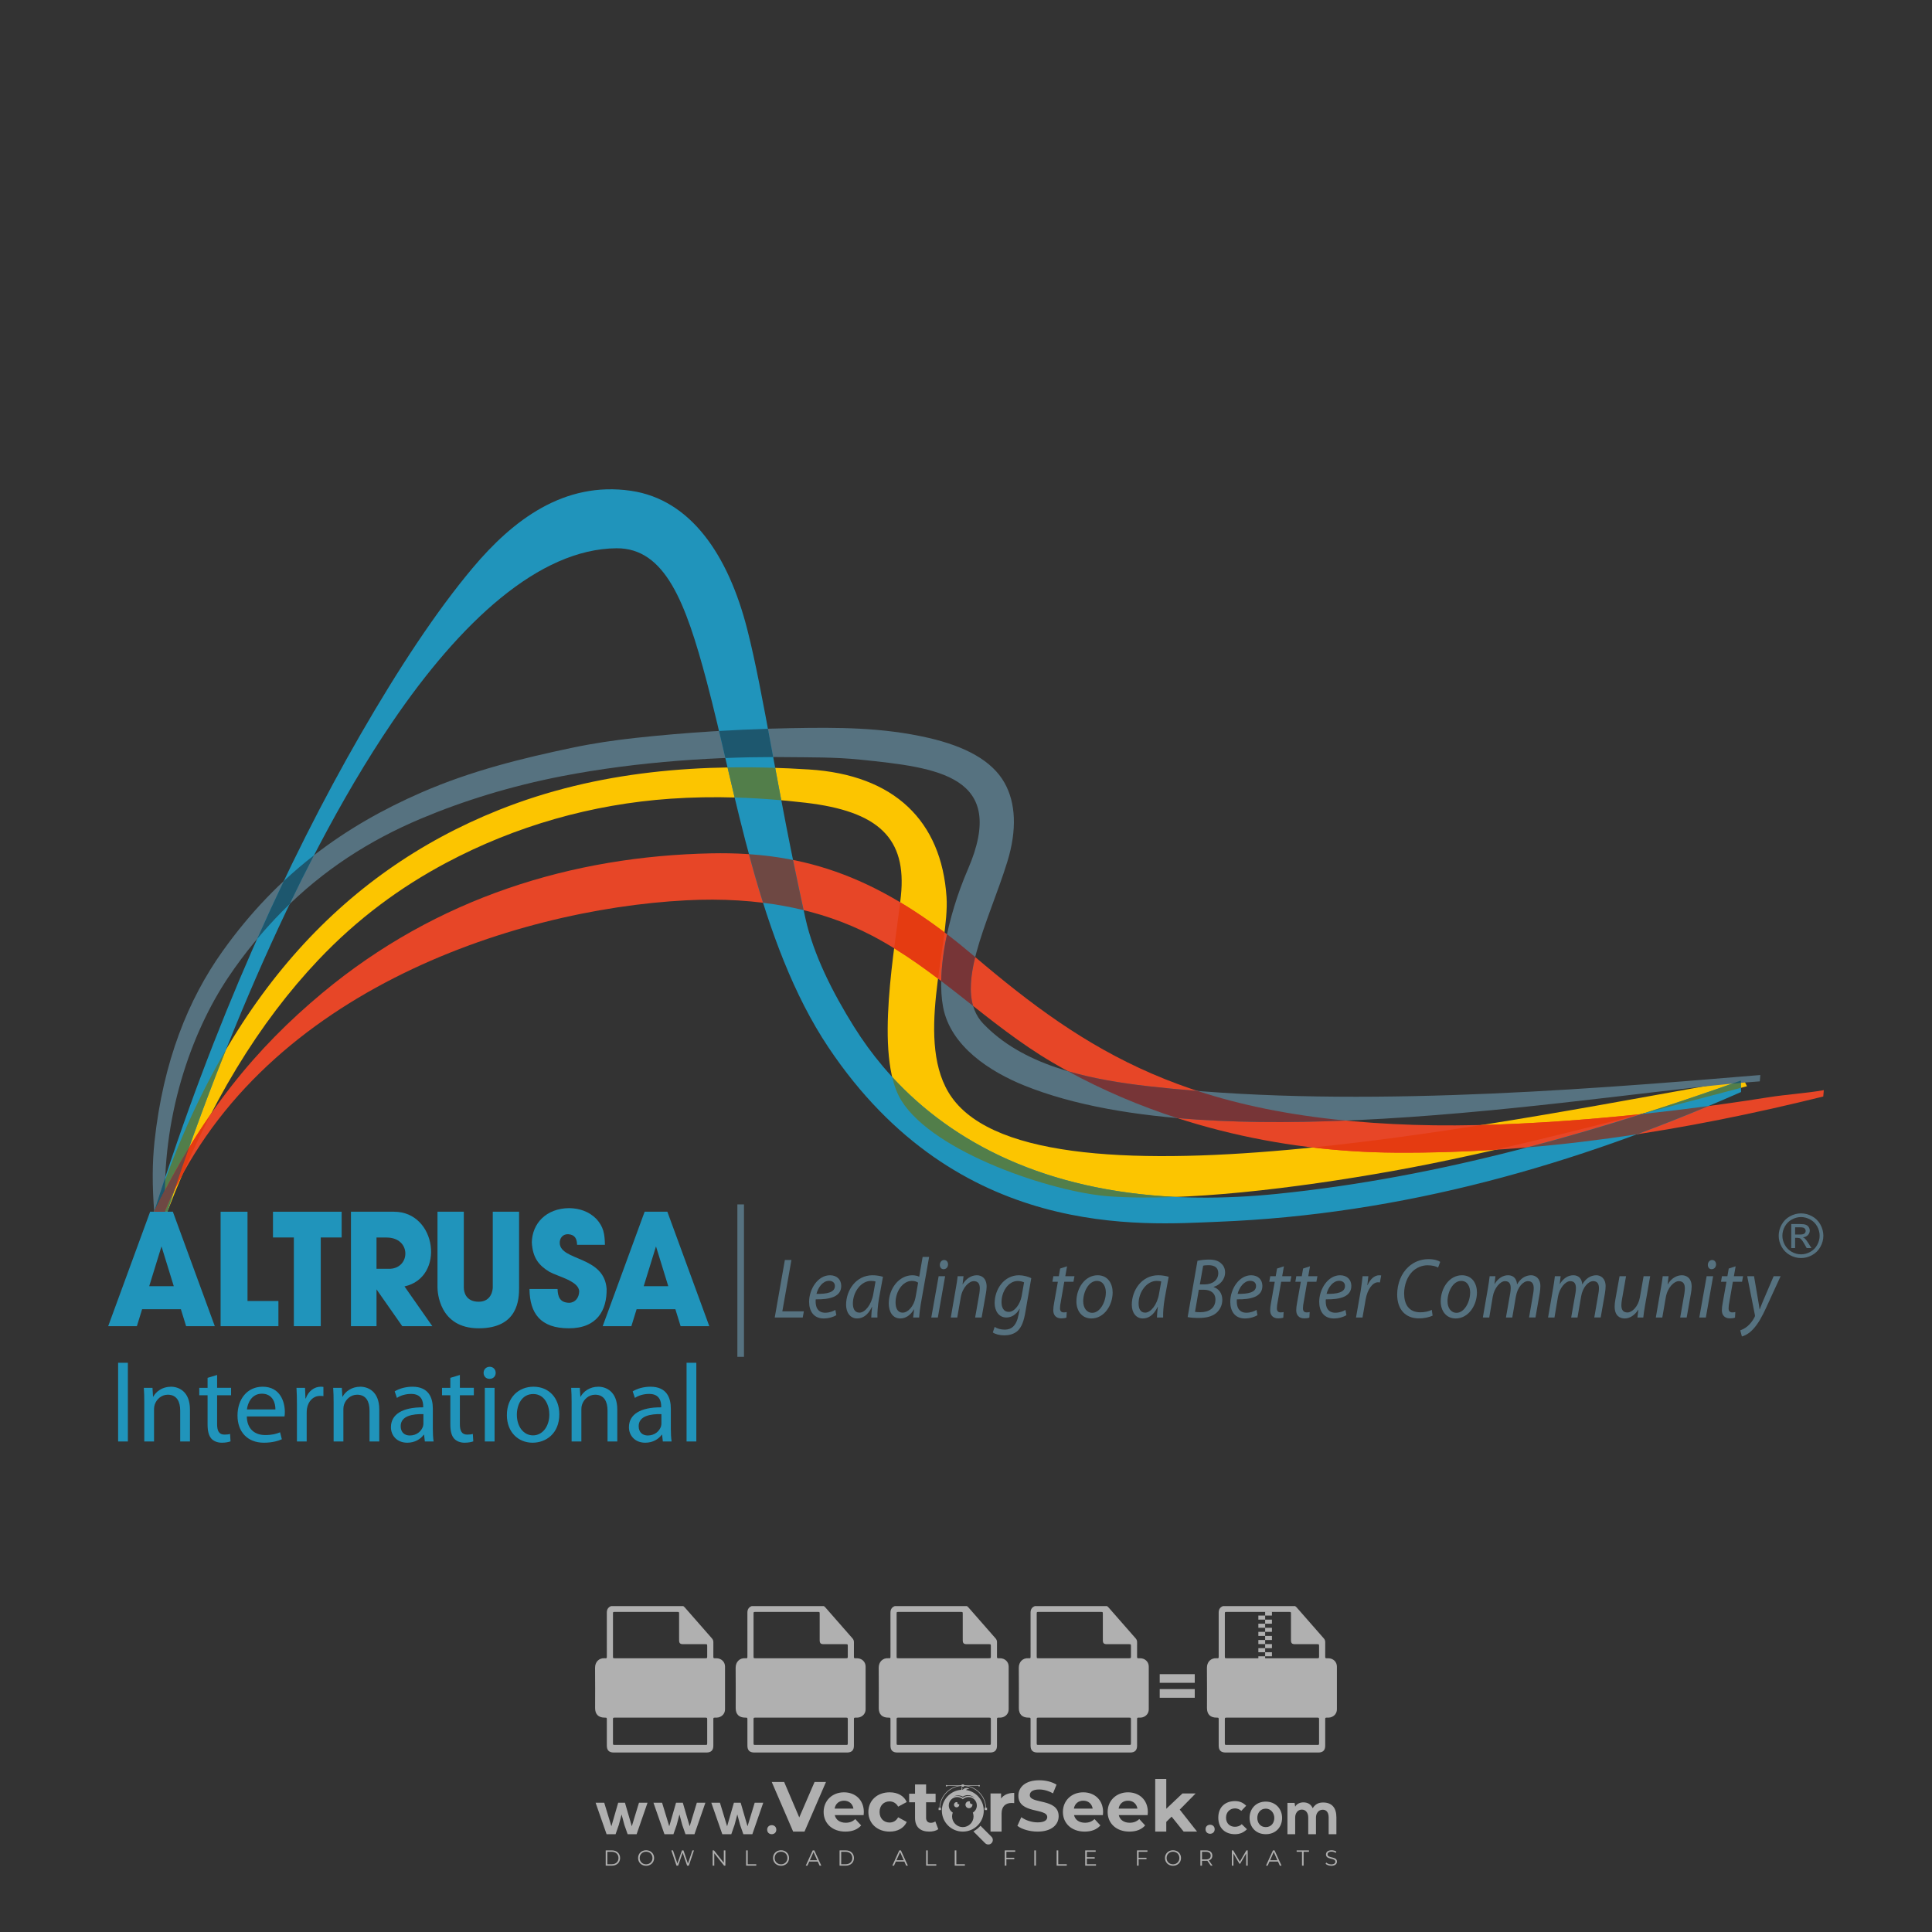 <?xml version="1.0" encoding="iso-8859-1"?>
<!-- Generator: Adobe Illustrator 27.0.0, SVG Export Plug-In . SVG Version: 6.00 Build 0)  -->
<svg version="1.1" id="Layer_1" xmlns="http://www.w3.org/2000/svg" xmlns:xlink="http://www.w3.org/1999/xlink" x="0px" y="0px"
	 viewBox="0 0 500 500" style="enable-background:new 0 0 500 500;" xml:space="preserve">
<rect x="0" y="0" width="500" height="500" fill="#333333" stroke="none"/>
<g id="watermark_1_">
	<g>
		<g id="watermark" style="opacity:0.61;">
			<g>
				<g>
					<g>
						<g>
							<polygon style="fill:#FFFFFF;" points="213.765,461.172 208.204,474.017 205.268,474.017 199.726,461.172 202.938,461.172 
								206.846,470.347 210.81,461.172 							"/>
						</g>
						<g>
							<path style="fill:#FFFFFF;" d="M223.507,469.741h-7.469c0.275,1.23,1.321,1.982,2.826,1.982c1.046,0,1.798-0.312,2.477-0.954
								l1.523,1.651c-0.917,1.046-2.294,1.597-4.074,1.597c-3.413,0-5.634-2.147-5.634-5.083c0-2.954,2.257-5.083,5.267-5.083
								c2.899,0,5.138,1.945,5.138,5.12C223.562,469.191,223.526,469.503,223.507,469.741 M216.002,468.071h4.863
								c-0.202-1.248-1.138-2.055-2.422-2.055C217.139,466.016,216.204,466.805,216.002,468.071"/>
						</g>
						<g>
							<path style="fill:#FFFFFF;" d="M224.735,468.934c0-2.973,2.294-5.083,5.505-5.083c2.074,0,3.707,0.899,4.423,2.514
								l-2.22,1.193c-0.532-0.936-1.321-1.358-2.221-1.358c-1.45,0-2.587,1.009-2.587,2.734c0,1.725,1.138,2.734,2.587,2.734
								c0.899,0,1.688-0.404,2.221-1.358l2.22,1.211c-0.716,1.578-2.349,2.495-4.423,2.495
								C227.029,474.017,224.735,471.907,224.735,468.934"/>
						</g>
						<g>
							<path style="fill:#FFFFFF;" d="M242.828,473.393c-0.587,0.422-1.45,0.624-2.331,0.624c-2.33,0-3.688-1.193-3.688-3.542
								v-4.055h-1.523v-2.202h1.523v-2.404h2.863v2.404h2.459v2.202h-2.459v4.019c0,0.844,0.458,1.303,1.229,1.303
								c0.422,0,0.844-0.128,1.156-0.367L242.828,473.393z"/>
						</g>
					</g>
					<g>
						<path style="fill:#FFFFFF;" d="M262.474,463.997v2.643c-0.238-0.018-0.422-0.037-0.642-0.037
							c-1.578,0-2.624,0.862-2.624,2.753v4.661h-2.863v-9.873h2.734v1.303C259.776,464.493,260.951,463.997,262.474,463.997"/>
					</g>
					<g>
						<path style="fill:#FFFFFF;" d="M263.299,472.53l1.009-2.239c1.083,0.789,2.697,1.339,4.239,1.339
							c1.762,0,2.477-0.587,2.477-1.376c0-2.404-7.469-0.752-7.469-5.524c0-2.184,1.762-4,5.413-4c1.615,0,3.267,0.385,4.459,1.138
							l-0.918,2.257c-1.193-0.679-2.422-1.009-3.56-1.009c-1.761,0-2.44,0.66-2.44,1.468c0,2.367,7.468,0.734,7.468,5.45
							c0,2.147-1.78,3.982-5.45,3.982C266.492,474.017,264.437,473.411,263.299,472.53"/>
					</g>
					<g>
						<path style="fill:#FFFFFF;" d="M285.428,469.741h-7.469c0.275,1.23,1.321,1.982,2.826,1.982c1.046,0,1.798-0.312,2.477-0.954
							l1.523,1.651c-0.918,1.046-2.294,1.597-4.074,1.597c-3.413,0-5.634-2.147-5.634-5.083c0-2.954,2.257-5.083,5.267-5.083
							c2.9,0,5.138,1.945,5.138,5.12C285.484,469.191,285.447,469.503,285.428,469.741 M277.923,468.071h4.863
							c-0.202-1.248-1.138-2.055-2.422-2.055C279.061,466.016,278.125,466.805,277.923,468.071"/>
					</g>
					<g>
						<path style="fill:#FFFFFF;" d="M297.007,469.741h-7.469c0.275,1.23,1.321,1.982,2.826,1.982c1.046,0,1.798-0.312,2.477-0.954
							l1.523,1.651c-0.918,1.046-2.294,1.597-4.074,1.597c-3.413,0-5.634-2.147-5.634-5.083c0-2.954,2.257-5.083,5.267-5.083
							c2.899,0,5.138,1.945,5.138,5.12C297.062,469.191,297.025,469.503,297.007,469.741 M289.501,468.071h4.863
							c-0.202-1.248-1.138-2.055-2.422-2.055C290.639,466.016,289.703,466.805,289.501,468.071"/>
					</g>
					<g>
						<polygon style="fill:#FFFFFF;" points="303.208,470.145 301.831,471.503 301.831,474.017 298.969,474.017 298.969,460.401 
							301.831,460.401 301.831,468.108 306.016,464.144 309.429,464.144 305.318,468.328 309.796,474.017 306.327,474.017 						"/>
					</g>
					<g>
						<path style="fill:#FFFFFF;" d="M256.601,475.359L256.601,475.359l-2.86-2.86c-0.435,0.508-0.953,0.943-1.534,1.284
							c-0.092,0.069-0.186,0.136-0.283,0.199l3.027,3.027c0.456,0.456,1.195,0.456,1.65,0
							C257.057,476.554,257.057,475.815,256.601,475.359"/>
					</g>
					<g>
						<path style="fill:#FFFFFF;" d="M249.984,463.244c0.221-0.173,0.495-0.281,0.797-0.281c0.042,0,0.083,0.002,0.124,0.006
							c-0.214-0.156-0.478-0.249-0.764-0.249c-0.395,0-0.744,0.18-0.981,0.458c-0.051,0-0.1,0.006-0.151,0.008
							c0.039-0.077,0.064-0.162,0.064-0.255c0-0.234-0.143-0.434-0.346-0.519c0.087,0.126,0.138,0.279,0.138,0.445
							c0,0.122-0.031,0.237-0.081,0.341c-2.811,0.201-5.03,2.539-5.03,5.4c0,2.993,2.426,5.42,5.42,5.42
							c2.993,0,5.42-2.426,5.42-5.42C254.595,465.879,252.593,463.635,249.984,463.244 M247.983,464.656
							c0.435,0,0.844,0.112,1.199,0.309c0.374-0.245,0.82-0.387,1.299-0.387c0.711,0,1.348,0.312,1.784,0.806
							c-0.435-0.379-1.004-0.61-1.627-0.61c-0.449,0-0.87,0.12-1.234,0.329c-0.079,0.046-0.156,0.096-0.229,0.15
							c-0.065-0.048-0.133-0.093-0.204-0.134c-0.369-0.219-0.8-0.344-1.26-0.344c-0.3,0-0.588,0.054-0.854,0.152
							C247.196,464.754,247.578,464.656,247.983,464.656 M251.772,469.098c0.115,0.305,0.181,0.634,0.181,0.979
							c0,1.534-1.244,2.777-2.778,2.777c-1.534,0-2.777-1.243-2.777-2.777c0-0.345,0.066-0.674,0.181-0.979
							c-0.62-0.382-1.035-1.064-1.035-1.846c0-1.197,0.971-2.168,2.168-2.168c0.565,0,1.078,0.218,1.463,0.572
							c0.386-0.354,0.899-0.572,1.464-0.572c1.197,0,2.168,0.971,2.168,2.168C252.807,468.034,252.392,468.716,251.772,469.098"/>
					</g>
					<g>
						<path style="fill:#FFFFFF;" d="M251.666,467.061c0,0.497-0.404,0.901-0.901,0.901c-0.497,0-0.901-0.404-0.901-0.901
							s0.404-0.901,0.901-0.901c0.101,0,0.197,0.017,0.287,0.047c-0.03,0.062-0.045,0.132-0.045,0.204
							c0,0.273,0.221,0.494,0.494,0.494c0.05,0,0.099-0.008,0.146-0.022C251.66,466.941,251.666,467,251.666,467.061"/>
					</g>
					<g>
						<path style="fill:#FFFFFF;" d="M248.255,467.061c0,0.376-0.305,0.681-0.681,0.681c-0.376,0-0.681-0.305-0.681-0.681
							s0.305-0.681,0.681-0.681c0.076,0,0.149,0.013,0.217,0.035c-0.023,0.047-0.034,0.1-0.034,0.155
							c0,0.206,0.167,0.374,0.374,0.374c0.038,0,0.075-0.006,0.11-0.017C248.25,466.97,248.255,467.015,248.255,467.061"/>
					</g>
					<g>
						<g>
							<g>
								<rect x="242.908" y="467.83" style="fill:#FFFFFF;" width="0.616" height="0.616"/>
							</g>
							<g>
								<rect x="254.827" y="467.83" style="fill:#FFFFFF;" width="0.616" height="0.616"/>
							</g>
							<g>
								<path style="fill:#FFFFFF;" d="M255.205,468.082h-0.14c0-3.248-2.642-5.89-5.89-5.89c-3.248,0-5.89,2.642-5.89,5.89h-0.14
									c0-1.611,0.627-3.125,1.766-4.264c1.139-1.139,2.653-1.766,4.264-1.766c1.611,0,3.125,0.627,4.264,1.766
									C254.578,464.957,255.205,466.471,255.205,468.082"/>
							</g>
						</g>
						<g>
							<rect x="248.868" y="461.814" style="fill:#FFFFFF;" width="0.616" height="0.616"/>
						</g>
						<g>
							<rect x="244.95" y="462.052" style="fill:#FFFFFF;" width="8.45" height="0.14"/>
						</g>
						<g>
							<path style="fill:#FFFFFF;" d="M245.174,462.15c0,0.108-0.088,0.196-0.196,0.196c-0.108,0-0.196-0.088-0.196-0.196
								c0-0.108,0.088-0.196,0.196-0.196C245.086,461.954,245.174,462.042,245.174,462.15"/>
						</g>
						<g>
							<path style="fill:#FFFFFF;" d="M253.596,462.15c0,0.108-0.088,0.196-0.196,0.196c-0.108,0-0.196-0.088-0.196-0.196
								c0-0.108,0.088-0.196,0.196-0.196C253.509,461.954,253.596,462.042,253.596,462.15"/>
						</g>
					</g>
				</g>
				<g>
					<path style="fill:#FFFFFF;" d="M314.356,473.409c0,1.559-2.364,1.559-2.364,0C311.993,471.851,314.356,471.851,314.356,473.409
						z"/>
				</g>
				<g>
					<g>
						<g>
							<path style="fill:#FFFFFF;" d="M161.739,466.549l1.772,6.088l1.855-6.088h2.215l-2.823,8.14h-2.33l-0.837-2.396l-0.722-2.708
								l-0.722,2.708l-0.837,2.396h-2.33l-2.839-8.14h2.231l1.855,6.088l1.756-6.088H161.739z"/>
						</g>
						<g>
							<path style="fill:#FFFFFF;" d="M176.713,466.549l1.772,6.088l1.855-6.088h2.215l-2.823,8.14h-2.33l-0.837-2.396l-0.722-2.708
								l-0.722,2.708l-0.837,2.396h-2.33l-2.839-8.14h2.231l1.855,6.088l1.756-6.088H176.713z"/>
						</g>
						<g>
							<path style="fill:#FFFFFF;" d="M191.687,466.549l1.772,6.088l1.855-6.088h2.215l-2.823,8.14h-2.33l-0.837-2.396l-0.722-2.708
								l-0.722,2.708l-0.837,2.396h-2.33l-2.839-8.14h2.231l1.855,6.088l1.756-6.088H191.687z"/>
						</g>
					</g>
					<g>
						<path style="fill:#FFFFFF;" d="M200.908,473.52c0,1.559-2.364,1.559-2.364,0C198.545,471.962,200.908,471.962,200.908,473.52z
							"/>
					</g>
					<g>
						<path style="fill:#FFFFFF;" d="M322.71,473.409c-0.935,0.919-1.919,1.28-3.117,1.28c-2.346,0-4.3-1.411-4.3-4.282
							s1.953-4.284,4.3-4.284c1.149,0,2.035,0.329,2.921,1.199l-1.264,1.329c-0.476-0.428-1.066-0.64-1.623-0.64
							c-1.346,0-2.33,0.985-2.33,2.396c0,1.542,1.05,2.362,2.297,2.362c0.64,0,1.28-0.18,1.772-0.672L322.71,473.409z"/>
					</g>
					<g>
						<path style="fill:#FFFFFF;" d="M331.805,470.472c0,2.33-1.591,4.217-4.217,4.217c-2.626,0-4.201-1.887-4.201-4.217
							c0-2.314,1.609-4.217,4.185-4.217C330.149,466.255,331.805,468.158,331.805,470.472z M325.389,470.472
							c0,1.231,0.739,2.38,2.199,2.38c1.46,0,2.199-1.149,2.199-2.38c0-1.215-0.854-2.396-2.199-2.396
							C326.144,468.077,325.389,469.258,325.389,470.472z"/>
					</g>
					<g>
						<path style="fill:#FFFFFF;" d="M338.572,474.689v-4.332c0-1.068-0.559-2.035-1.658-2.035c-1.082,0-1.722,0.967-1.722,2.035
							v4.332h-2.003v-8.107h1.855l0.148,0.985c0.426-0.82,1.362-1.116,2.133-1.116c0.969,0,1.937,0.394,2.396,1.51
							c0.723-1.149,1.658-1.478,2.708-1.478c2.297,0,3.43,1.412,3.43,3.84v4.365h-2.003v-4.365c0-1.066-0.442-1.97-1.526-1.97
							c-1.082,0-1.756,0.935-1.756,2.003v4.332H338.572z"/>
					</g>
				</g>
			</g>
		</g>
		<g style="opacity:0.61;">
			<g>
				<g>
					<path style="fill:#FFFFFF;" d="M345.988,431.299c-0.006-1.224-0.959-2.121-2.189-2.14c-0.924-0.014-0.832,0.12-0.834-0.867
						c-0.003-1.097-0.007-2.194,0.003-3.292c0.003-0.379-0.112-0.691-0.362-0.976c-2.342-2.668-4.678-5.342-7.019-8.011
						c-0.12-0.137-0.275-0.244-0.414-0.366c-6.214,0-12.427,0-18.641,0c-0.794,0.293-1.14,0.868-1.138,1.709
						c0.01,3.748,0.004,7.496,0.004,11.243c0,0.556-0.003,0.589-0.55,0.551c-1.497-0.102-2.516,0.986-2.497,2.492
						c0.044,3.476,0.013,6.953,0.014,10.429c0.001,1.58,0.867,2.443,2.45,2.449c0.582,0.002,0.582,0.002,0.582,0.6
						c0,2.219-0.001,4.438,0.001,6.657c0.001,1.192,0.58,1.771,1.768,1.771c8.013,0.001,16.027,0.001,24.04,0
						c1.168,0,1.755-0.583,1.757-1.745c0.002-2.256,0-4.512,0.001-6.768c0-0.512,0.002-0.511,0.52-0.515
						c0.271-0.002,0.541,0.008,0.809-0.058c0.996-0.246,1.69-1.044,1.694-2.069C346.003,438.696,346.005,434.997,345.988,431.299z
						 M317.537,417.162c5.337,0,10.674,0,16.01,0c0.548,0,0.554,0.007,0.554,0.561c0.001,2.243-0.001,4.486,0.001,6.73
						c0.001,0.811,0.249,1.059,1.06,1.059c1.91,0.001,3.821,0,5.731,0.001c0.458,0,0.479,0.021,0.481,0.483
						c0.003,0.887,0.002,1.775,0,2.662c-0.001,0.477-0.024,0.498-0.504,0.499c-3.895,0.001-7.79,0-11.684,0
						c-3.882,0-7.765,0-11.647,0c-0.55,0-0.552-0.001-0.552-0.561c-0.001-3.624-0.001-7.247,0-10.871
						C316.987,417.166,316.991,417.162,317.537,417.162z M340.822,451.579c-3.883,0.001-7.766,0-11.65,0c-3.871,0-7.742,0-11.613,0
						c-0.572,0-0.574-0.002-0.574-0.579c-0.001-1.997-0.001-3.994,0.001-5.991c0-0.464,0.023-0.486,0.478-0.487
						c7.803-0.001,15.607-0.001,23.41,0c0.478,0,0.499,0.02,0.499,0.503c0.002,1.997,0.001,3.994,0,5.991
						C341.375,451.574,341.37,451.579,340.822,451.579z"/>
				</g>
				<g>
					<g>
						<rect x="327.418" y="417.053" style="fill:#FFFFFF;" width="1.757" height="1.054"/>
					</g>
					<g>
						<rect x="325.662" y="418.107" style="fill:#FFFFFF;" width="1.757" height="1.054"/>
					</g>
					<g>
						<rect x="327.418" y="419.161" style="fill:#FFFFFF;" width="1.757" height="1.054"/>
					</g>
					<g>
						<rect x="325.662" y="420.215" style="fill:#FFFFFF;" width="1.757" height="1.054"/>
					</g>
					<g>
						<rect x="327.418" y="421.269" style="fill:#FFFFFF;" width="1.757" height="1.054"/>
					</g>
					<g>
						<rect x="325.662" y="422.323" style="fill:#FFFFFF;" width="1.757" height="1.054"/>
					</g>
					<g>
						<rect x="327.418" y="423.378" style="fill:#FFFFFF;" width="1.757" height="1.054"/>
					</g>
					<g>
						<rect x="325.662" y="424.432" style="fill:#FFFFFF;" width="1.757" height="1.054"/>
					</g>
					<g>
						<rect x="327.418" y="425.486" style="fill:#FFFFFF;" width="1.757" height="1.054"/>
					</g>
					<g>
						<rect x="325.662" y="426.54" style="fill:#FFFFFF;" width="1.757" height="1.054"/>
					</g>
					<g>
						<rect x="327.418" y="427.594" style="fill:#FFFFFF;" width="1.757" height="1.054"/>
					</g>
					<g>
						<rect x="325.662" y="428.648" style="fill:#FFFFFF;" width="1.757" height="1.054"/>
					</g>
				</g>
			</g>
			<g>
				<path style="fill:#FFFFFF;" d="M187.637,431.299c-0.006-1.224-0.959-2.121-2.189-2.14c-0.924-0.014-0.832,0.12-0.834-0.867
					c-0.003-1.097-0.007-2.194,0.003-3.292c0.003-0.379-0.112-0.691-0.362-0.976c-2.342-2.668-4.678-5.342-7.019-8.011
					c-0.12-0.137-0.275-0.244-0.414-0.366c-6.214,0-12.427,0-18.641,0c-0.794,0.293-1.14,0.868-1.138,1.709
					c0.01,3.748,0.004,7.496,0.004,11.243c0,0.556-0.003,0.589-0.55,0.551c-1.497-0.102-2.516,0.986-2.497,2.492
					c0.044,3.476,0.013,6.953,0.014,10.429c0.001,1.58,0.867,2.443,2.45,2.449c0.582,0.002,0.582,0.002,0.582,0.6
					c0,2.219-0.001,4.438,0.001,6.657c0.001,1.192,0.58,1.771,1.768,1.771c8.013,0.001,16.027,0.001,24.04,0
					c1.168,0,1.755-0.583,1.757-1.745c0.002-2.256,0-4.512,0.001-6.768c0-0.512,0.002-0.511,0.52-0.515
					c0.271-0.002,0.541,0.008,0.809-0.058c0.996-0.246,1.69-1.044,1.694-2.069C187.652,438.696,187.655,434.997,187.637,431.299z
					 M159.187,417.162c5.337,0,10.674,0,16.01,0c0.548,0,0.554,0.007,0.554,0.561c0.001,2.243-0.001,4.486,0.001,6.73
					c0.001,0.811,0.249,1.059,1.06,1.059c1.91,0.001,3.821,0,5.731,0.001c0.458,0,0.479,0.021,0.481,0.483
					c0.003,0.887,0.002,1.775,0,2.662c-0.001,0.477-0.024,0.498-0.504,0.499c-3.895,0.001-7.79,0-11.684,0
					c-3.882,0-7.765,0-11.647,0c-0.55,0-0.552-0.001-0.552-0.561c-0.001-3.624-0.001-7.247,0-10.871
					C158.636,417.166,158.64,417.162,159.187,417.162z M182.472,451.579c-3.883,0.001-7.766,0-11.65,0c-3.871,0-7.742,0-11.613,0
					c-0.572,0-0.574-0.002-0.574-0.579c-0.001-1.997-0.001-3.994,0.001-5.991c0-0.464,0.023-0.486,0.478-0.487
					c7.803-0.001,15.607-0.001,23.41,0c0.478,0,0.499,0.02,0.499,0.503c0.002,1.997,0.001,3.994,0,5.991
					C183.024,451.574,183.019,451.579,182.472,451.579z"/>
			</g>
			<g>
				<path style="fill:#FFFFFF;" d="M159.779,440.669v-7.897h2.779c0.375,0,0.726,0.061,1.053,0.182
					c0.327,0.121,0.612,0.292,0.855,0.513c0.242,0.221,0.434,0.483,0.573,0.789c0.14,0.305,0.21,0.642,0.21,1.009
					c0,0.375-0.07,0.715-0.21,1.02c-0.14,0.305-0.331,0.568-0.573,0.789c-0.243,0.221-0.528,0.392-0.855,0.513
					c-0.327,0.121-0.678,0.182-1.053,0.182h-1.29v2.901H159.779z M162.58,436.356c0.39,0,0.684-0.111,0.882-0.331
					c0.199-0.22,0.298-0.474,0.298-0.761c0-0.14-0.024-0.276-0.072-0.408c-0.048-0.132-0.121-0.248-0.221-0.347
					c-0.099-0.099-0.223-0.178-0.37-0.237c-0.147-0.059-0.32-0.089-0.518-0.089h-1.312v2.173H162.58z"/>
				<path style="fill:#FFFFFF;" d="M166.308,432.771h1.731l3.177,5.294h0.088l-0.088-1.522v-3.772h1.478v7.897h-1.566l-3.353-5.592
					h-0.088l0.088,1.522v4.07h-1.467V432.771z"/>
				<path style="fill:#FFFFFF;" d="M177.922,436.334h3.872c0.022,0.089,0.04,0.195,0.055,0.32c0.014,0.125,0.022,0.25,0.022,0.375
					c0,0.507-0.077,0.985-0.231,1.434c-0.154,0.449-0.397,0.849-0.728,1.202c-0.353,0.375-0.776,0.666-1.268,0.871
					c-0.493,0.206-1.055,0.309-1.688,0.309c-0.574,0-1.114-0.103-1.622-0.309c-0.507-0.206-0.948-0.492-1.323-0.86
					c-0.375-0.367-0.673-0.803-0.894-1.307c-0.221-0.504-0.331-1.053-0.331-1.649c0-0.595,0.11-1.145,0.331-1.649
					c0.221-0.504,0.518-0.939,0.894-1.307c0.375-0.367,0.816-0.654,1.323-0.86c0.507-0.206,1.048-0.309,1.622-0.309
					c0.64,0,1.211,0.11,1.715,0.331c0.504,0.221,0.935,0.526,1.296,0.915l-1.025,1.004c-0.258-0.272-0.544-0.48-0.861-0.623
					c-0.316-0.143-0.695-0.215-1.136-0.215c-0.361,0-0.703,0.065-1.026,0.193c-0.324,0.129-0.607,0.311-0.85,0.546
					c-0.242,0.235-0.436,0.52-0.579,0.855c-0.143,0.335-0.215,0.708-0.215,1.119c0,0.412,0.072,0.785,0.215,1.12
					c0.143,0.335,0.338,0.62,0.584,0.855c0.246,0.235,0.531,0.418,0.855,0.546c0.323,0.129,0.669,0.193,1.037,0.193
					c0.419,0,0.773-0.061,1.064-0.182c0.29-0.121,0.538-0.278,0.744-0.469c0.148-0.132,0.275-0.3,0.381-0.502
					c0.106-0.202,0.189-0.428,0.248-0.678h-2.482V436.334z"/>
			</g>
			<g>
				<path style="fill:#FFFFFF;" d="M224.019,431.299c-0.006-1.224-0.959-2.121-2.189-2.14c-0.924-0.014-0.832,0.12-0.834-0.867
					c-0.003-1.097-0.007-2.194,0.003-3.292c0.003-0.379-0.112-0.691-0.362-0.976c-2.342-2.668-4.678-5.342-7.019-8.011
					c-0.12-0.137-0.275-0.244-0.414-0.366c-6.214,0-12.427,0-18.641,0c-0.794,0.293-1.14,0.868-1.138,1.709
					c0.01,3.748,0.004,7.496,0.004,11.243c0,0.556-0.003,0.589-0.55,0.551c-1.497-0.102-2.516,0.986-2.497,2.492
					c0.044,3.476,0.013,6.953,0.014,10.429c0.001,1.58,0.867,2.443,2.45,2.449c0.582,0.002,0.582,0.002,0.582,0.6
					c0,2.219-0.001,4.438,0.001,6.657c0.001,1.192,0.58,1.771,1.768,1.771c8.013,0.001,16.027,0.001,24.04,0
					c1.168,0,1.755-0.583,1.757-1.745c0.002-2.256,0-4.512,0.001-6.768c0-0.512,0.002-0.511,0.52-0.515
					c0.271-0.002,0.541,0.008,0.809-0.058c0.997-0.246,1.69-1.044,1.694-2.069C224.034,438.696,224.036,434.997,224.019,431.299z
					 M195.568,417.162c5.337,0,10.674,0,16.01,0c0.548,0,0.554,0.007,0.554,0.561c0.001,2.243-0.001,4.486,0.001,6.73
					c0.001,0.811,0.249,1.059,1.06,1.059c1.91,0.001,3.821,0,5.731,0.001c0.458,0,0.479,0.021,0.481,0.483
					c0.003,0.887,0.002,1.775,0,2.662c-0.001,0.477-0.024,0.498-0.504,0.499c-3.895,0.001-7.79,0-11.684,0
					c-3.882,0-7.765,0-11.647,0c-0.55,0-0.552-0.001-0.552-0.561c-0.001-3.624-0.001-7.247,0-10.871
					C195.018,417.166,195.022,417.162,195.568,417.162z M218.854,451.579c-3.883,0.001-7.766,0-11.65,0c-3.871,0-7.742,0-11.613,0
					c-0.572,0-0.574-0.002-0.574-0.579c-0.001-1.997-0.001-3.994,0.001-5.991c0-0.464,0.023-0.486,0.478-0.487
					c7.803-0.001,15.607-0.001,23.41,0c0.478,0,0.499,0.02,0.499,0.503c0.002,1.997,0.001,3.994,0,5.991
					C219.406,451.574,219.401,451.579,218.854,451.579z"/>
			</g>
			<g>
				<path style="fill:#FFFFFF;" d="M205.111,432.771h1.699l2.967,7.897h-1.644l-0.651-1.886h-3.044l-0.651,1.886h-1.643
					L205.111,432.771z M206.997,437.415l-0.706-1.974l-0.287-0.96h-0.088l-0.287,0.96l-0.706,1.974H206.997z"/>
				<path style="fill:#FFFFFF;" d="M211.331,434.536c-0.125,0-0.245-0.024-0.359-0.072c-0.114-0.048-0.213-0.114-0.298-0.199
					c-0.084-0.084-0.151-0.182-0.198-0.292c-0.048-0.11-0.072-0.232-0.072-0.364s0.024-0.254,0.072-0.364
					c0.048-0.11,0.114-0.208,0.198-0.292c0.084-0.084,0.184-0.151,0.298-0.198c0.114-0.048,0.233-0.072,0.359-0.072
					c0.257,0,0.478,0.09,0.662,0.27c0.184,0.181,0.276,0.399,0.276,0.656s-0.092,0.476-0.276,0.656
					C211.809,434.446,211.589,434.536,211.331,434.536z M210.615,440.669v-5.404h1.445v5.404H210.615z"/>
			</g>
			<g>
				<path style="fill:#FFFFFF;" d="M261.044,431.299c-0.006-1.224-0.959-2.121-2.189-2.14c-0.924-0.014-0.832,0.12-0.834-0.867
					c-0.003-1.097-0.007-2.194,0.003-3.292c0.003-0.379-0.112-0.691-0.362-0.976c-2.342-2.668-4.678-5.342-7.019-8.011
					c-0.12-0.137-0.275-0.244-0.414-0.366c-6.214,0-12.427,0-18.641,0c-0.794,0.293-1.14,0.868-1.138,1.709
					c0.01,3.748,0.004,7.496,0.004,11.243c0,0.556-0.003,0.589-0.55,0.551c-1.497-0.102-2.516,0.986-2.497,2.492
					c0.044,3.476,0.013,6.953,0.014,10.429c0.001,1.58,0.867,2.443,2.45,2.449c0.582,0.002,0.582,0.002,0.582,0.6
					c0,2.219-0.001,4.438,0.001,6.657c0.001,1.192,0.58,1.771,1.768,1.771c8.013,0.001,16.027,0.001,24.04,0
					c1.168,0,1.755-0.583,1.757-1.745c0.002-2.256,0-4.512,0.001-6.768c0-0.512,0.002-0.511,0.52-0.515
					c0.271-0.002,0.541,0.008,0.809-0.058c0.996-0.246,1.69-1.044,1.694-2.069C261.059,438.696,261.061,434.997,261.044,431.299z
					 M232.593,417.162c5.337,0,10.674,0,16.01,0c0.548,0,0.554,0.007,0.554,0.561c0.001,2.243-0.001,4.486,0.001,6.73
					c0.001,0.811,0.249,1.059,1.06,1.059c1.91,0.001,3.821,0,5.731,0.001c0.458,0,0.479,0.021,0.481,0.483
					c0.003,0.887,0.002,1.775,0,2.662c-0.001,0.477-0.024,0.498-0.504,0.499c-3.895,0.001-7.79,0-11.684,0
					c-3.882,0-7.765,0-11.647,0c-0.55,0-0.552-0.001-0.552-0.561c-0.001-3.624-0.001-7.247,0-10.871
					C232.042,417.166,232.047,417.162,232.593,417.162z M255.878,451.579c-3.883,0.001-7.766,0-11.65,0c-3.871,0-7.742,0-11.613,0
					c-0.572,0-0.574-0.002-0.574-0.579c-0.001-1.997-0.001-3.994,0.001-5.991c0-0.464,0.023-0.486,0.478-0.487
					c7.803-0.001,15.607-0.001,23.41,0c0.478,0,0.499,0.02,0.499,0.503c0.002,1.997,0.001,3.994,0,5.991
					C256.431,451.574,256.426,451.579,255.878,451.579z"/>
			</g>
			<g>
				<path style="fill:#FFFFFF;" d="M236.361,440.845c-0.338,0-0.662-0.048-0.971-0.143c-0.309-0.095-0.592-0.239-0.849-0.43
					c-0.257-0.191-0.481-0.425-0.673-0.7c-0.191-0.276-0.342-0.597-0.452-0.965l1.401-0.551c0.103,0.397,0.283,0.726,0.54,0.987
					c0.257,0.261,0.596,0.392,1.015,0.392c0.154,0,0.303-0.02,0.447-0.061c0.143-0.04,0.272-0.099,0.386-0.176
					s0.204-0.175,0.27-0.292c0.066-0.118,0.099-0.254,0.099-0.408c0-0.147-0.026-0.279-0.077-0.397
					c-0.051-0.117-0.138-0.227-0.259-0.331c-0.121-0.103-0.28-0.202-0.475-0.298c-0.195-0.095-0.435-0.195-0.722-0.298l-0.485-0.176
					c-0.213-0.073-0.429-0.173-0.645-0.298c-0.217-0.125-0.413-0.276-0.59-0.452c-0.177-0.176-0.322-0.384-0.436-0.623
					c-0.114-0.239-0.171-0.509-0.171-0.81c0-0.309,0.06-0.597,0.182-0.866c0.121-0.268,0.294-0.503,0.518-0.706
					c0.224-0.202,0.492-0.36,0.805-0.474s0.66-0.171,1.042-0.171c0.397,0,0.74,0.053,1.031,0.16
					c0.291,0.107,0.537,0.243,0.739,0.408c0.202,0.165,0.366,0.348,0.491,0.546c0.125,0.199,0.217,0.386,0.276,0.563l-1.312,0.551
					c-0.074-0.221-0.208-0.419-0.402-0.596c-0.195-0.176-0.462-0.265-0.8-0.265c-0.324,0-0.592,0.075-0.805,0.226
					c-0.213,0.151-0.32,0.348-0.32,0.59c0,0.235,0.103,0.436,0.309,0.601c0.206,0.165,0.533,0.325,0.982,0.48l0.497,0.165
					c0.316,0.111,0.605,0.237,0.866,0.381c0.261,0.143,0.485,0.314,0.673,0.513c0.187,0.199,0.331,0.425,0.43,0.678
					c0.1,0.254,0.149,0.546,0.149,0.877c0,0.412-0.083,0.767-0.248,1.064c-0.165,0.298-0.377,0.542-0.634,0.734
					c-0.258,0.191-0.548,0.335-0.872,0.43C236.986,440.797,236.67,440.845,236.361,440.845z"/>
				<path style="fill:#FFFFFF;" d="M239.516,432.771h1.61l1.633,4.754l0.287,1.015h0.088l0.309-1.015l1.699-4.754h1.61l-2.879,7.897
					h-1.566L239.516,432.771z"/>
				<path style="fill:#FFFFFF;" d="M251.097,436.334h3.871c0.022,0.089,0.04,0.195,0.055,0.32c0.015,0.125,0.023,0.25,0.023,0.375
					c0,0.507-0.078,0.985-0.232,1.434c-0.154,0.449-0.397,0.849-0.728,1.202c-0.353,0.375-0.775,0.666-1.268,0.871
					c-0.493,0.206-1.055,0.309-1.688,0.309c-0.574,0-1.114-0.103-1.621-0.309c-0.507-0.206-0.949-0.492-1.324-0.86
					c-0.375-0.367-0.673-0.803-0.894-1.307c-0.22-0.504-0.331-1.053-0.331-1.649c0-0.595,0.11-1.145,0.331-1.649
					c0.221-0.504,0.518-0.939,0.894-1.307c0.375-0.367,0.816-0.654,1.324-0.86c0.507-0.206,1.047-0.309,1.621-0.309
					c0.64,0,1.211,0.11,1.715,0.331c0.504,0.221,0.936,0.526,1.296,0.915l-1.026,1.004c-0.257-0.272-0.544-0.48-0.861-0.623
					c-0.316-0.143-0.694-0.215-1.136-0.215c-0.36,0-0.702,0.065-1.026,0.193c-0.323,0.129-0.607,0.311-0.849,0.546
					c-0.243,0.235-0.436,0.52-0.579,0.855c-0.143,0.335-0.215,0.708-0.215,1.119c0,0.412,0.072,0.785,0.215,1.12
					c0.143,0.335,0.338,0.62,0.585,0.855c0.246,0.235,0.531,0.418,0.854,0.546c0.324,0.129,0.669,0.193,1.037,0.193
					c0.419,0,0.774-0.061,1.064-0.182c0.29-0.121,0.539-0.278,0.745-0.469c0.147-0.132,0.274-0.3,0.38-0.502
					c0.107-0.202,0.189-0.428,0.248-0.678h-2.482V436.334z"/>
			</g>
			<g>
				<path style="fill:#FFFFFF;" d="M297.3,431.299c-0.006-1.224-0.959-2.121-2.189-2.14c-0.924-0.014-0.832,0.12-0.834-0.867
					c-0.003-1.097-0.007-2.194,0.003-3.292c0.003-0.379-0.112-0.691-0.362-0.976c-2.342-2.668-4.678-5.342-7.019-8.011
					c-0.12-0.137-0.275-0.244-0.414-0.366c-6.214,0-12.427,0-18.641,0c-0.794,0.293-1.14,0.868-1.138,1.709
					c0.01,3.748,0.004,7.496,0.004,11.243c0,0.556-0.003,0.589-0.55,0.551c-1.497-0.102-2.516,0.986-2.497,2.492
					c0.044,3.476,0.013,6.953,0.014,10.429c0.001,1.58,0.867,2.443,2.45,2.449c0.582,0.002,0.582,0.002,0.582,0.6
					c0,2.219-0.001,4.438,0.001,6.657c0.001,1.192,0.58,1.771,1.768,1.771c8.013,0.001,16.027,0.001,24.04,0
					c1.168,0,1.755-0.583,1.757-1.745c0.002-2.256,0-4.512,0.001-6.768c0-0.512,0.002-0.511,0.52-0.515
					c0.271-0.002,0.541,0.008,0.809-0.058c0.996-0.246,1.69-1.044,1.694-2.069C297.315,438.696,297.318,434.997,297.3,431.299z
					 M268.85,417.162c5.337,0,10.674,0,16.01,0c0.548,0,0.554,0.007,0.554,0.561c0.001,2.243-0.001,4.486,0.001,6.73
					c0.001,0.811,0.249,1.059,1.06,1.059c1.91,0.001,3.821,0,5.731,0.001c0.458,0,0.479,0.021,0.481,0.483
					c0.003,0.887,0.002,1.775,0,2.662c-0.001,0.477-0.024,0.498-0.504,0.499c-3.895,0.001-7.79,0-11.684,0
					c-3.882,0-7.765,0-11.647,0c-0.55,0-0.552-0.001-0.552-0.561c-0.001-3.624-0.001-7.247,0-10.871
					C268.299,417.166,268.303,417.162,268.85,417.162z M292.135,451.579c-3.883,0.001-7.766,0-11.65,0c-3.871,0-7.742,0-11.613,0
					c-0.572,0-0.574-0.002-0.574-0.579c-0.001-1.997-0.001-3.994,0.001-5.991c0-0.464,0.023-0.486,0.478-0.487
					c7.803-0.001,15.607-0.001,23.41,0c0.478,0,0.499,0.02,0.499,0.503c0.001,1.997,0.001,3.994,0,5.991
					C292.687,451.574,292.682,451.579,292.135,451.579z"/>
			</g>
			<g>
				<path style="fill:#FFFFFF;" d="M272.966,434.183v1.831h3.165v1.412h-3.165v1.831h3.518v1.412h-5.007v-7.897h5.007v1.412H272.966
					z"/>
				<path style="fill:#FFFFFF;" d="M277.852,440.669v-7.897h2.779c0.375,0,0.726,0.061,1.053,0.182
					c0.327,0.121,0.612,0.292,0.855,0.513c0.243,0.221,0.434,0.483,0.574,0.789c0.14,0.305,0.209,0.642,0.209,1.009
					c0,0.375-0.07,0.715-0.209,1.02c-0.14,0.305-0.331,0.568-0.574,0.789c-0.243,0.221-0.528,0.392-0.855,0.513
					c-0.327,0.121-0.678,0.182-1.053,0.182h-1.29v2.901H277.852z M280.653,436.356c0.389,0,0.684-0.111,0.882-0.331
					c0.199-0.22,0.298-0.474,0.298-0.761c0-0.14-0.024-0.276-0.072-0.408c-0.048-0.132-0.121-0.248-0.221-0.347
					c-0.099-0.099-0.222-0.178-0.37-0.237c-0.147-0.059-0.32-0.089-0.518-0.089h-1.312v2.173H280.653z"/>
				<path style="fill:#FFFFFF;" d="M286.797,440.845c-0.338,0-0.662-0.048-0.971-0.143c-0.309-0.095-0.592-0.239-0.849-0.43
					c-0.257-0.191-0.482-0.425-0.673-0.7c-0.191-0.276-0.342-0.597-0.452-0.965l1.401-0.551c0.103,0.397,0.283,0.726,0.541,0.987
					c0.257,0.261,0.595,0.392,1.015,0.392c0.154,0,0.303-0.02,0.447-0.061c0.143-0.04,0.272-0.099,0.386-0.176
					c0.114-0.077,0.204-0.175,0.27-0.292c0.066-0.118,0.1-0.254,0.1-0.408c0-0.147-0.026-0.279-0.077-0.397
					c-0.051-0.117-0.138-0.227-0.259-0.331c-0.121-0.103-0.279-0.202-0.474-0.298c-0.195-0.095-0.436-0.195-0.723-0.298
					l-0.485-0.176c-0.213-0.073-0.428-0.173-0.645-0.298c-0.217-0.125-0.414-0.276-0.59-0.452c-0.176-0.176-0.322-0.384-0.436-0.623
					c-0.114-0.239-0.171-0.509-0.171-0.81c0-0.309,0.061-0.597,0.182-0.866c0.121-0.268,0.294-0.503,0.518-0.706
					c0.224-0.202,0.493-0.36,0.805-0.474c0.312-0.114,0.66-0.171,1.042-0.171c0.397,0,0.741,0.053,1.031,0.16
					c0.29,0.107,0.537,0.243,0.739,0.408c0.202,0.165,0.365,0.348,0.491,0.546c0.125,0.199,0.217,0.386,0.276,0.563l-1.312,0.551
					c-0.074-0.221-0.208-0.419-0.403-0.596c-0.195-0.176-0.462-0.265-0.799-0.265c-0.324,0-0.592,0.075-0.805,0.226
					c-0.213,0.151-0.32,0.348-0.32,0.59c0,0.235,0.103,0.436,0.309,0.601c0.206,0.165,0.533,0.325,0.982,0.48l0.496,0.165
					c0.316,0.111,0.605,0.237,0.866,0.381c0.261,0.143,0.485,0.314,0.673,0.513c0.187,0.199,0.331,0.425,0.43,0.678
					c0.099,0.254,0.149,0.546,0.149,0.877c0,0.412-0.083,0.767-0.248,1.064c-0.165,0.298-0.377,0.542-0.634,0.734
					c-0.258,0.191-0.548,0.335-0.872,0.43C287.422,440.797,287.105,440.845,286.797,440.845z"/>
			</g>
			<g>
				<path style="fill:#FFFFFF;" d="M321.394,439.168l4.004-4.985h-3.827v-1.412h5.559v1.5l-3.96,4.985h4.004v1.412h-5.779V439.168z"
					/>
				<path style="fill:#FFFFFF;" d="M328.409,432.771h1.489v7.897h-1.489V432.771z"/>
				<path style="fill:#FFFFFF;" d="M331.486,440.669v-7.897h2.779c0.375,0,0.726,0.061,1.053,0.182
					c0.327,0.121,0.612,0.292,0.855,0.513s0.434,0.483,0.574,0.789c0.14,0.305,0.209,0.642,0.209,1.009
					c0,0.375-0.07,0.715-0.209,1.02c-0.14,0.305-0.331,0.568-0.574,0.789c-0.243,0.221-0.528,0.392-0.855,0.513
					c-0.327,0.121-0.678,0.182-1.053,0.182h-1.29v2.901H331.486z M334.288,436.356c0.389,0,0.684-0.111,0.882-0.331
					c0.199-0.22,0.298-0.474,0.298-0.761c0-0.14-0.024-0.276-0.072-0.408c-0.048-0.132-0.121-0.248-0.221-0.347
					c-0.099-0.099-0.222-0.178-0.37-0.237c-0.147-0.059-0.32-0.089-0.518-0.089h-1.312v2.173H334.288z"/>
			</g>
		</g>
		<g style="opacity:0.61;">
			<path style="fill:#FFFFFF;" d="M300.133,433.27h9.067v2.242h-9.067V433.27z M300.133,437.136h9.067v2.243h-9.067V437.136z"/>
		</g>
	</g>
	<g style="opacity:0.61;">
		<path style="fill:#FFFFFF;" d="M156.756,478.878h1.607c1.263,0,2.114,0.812,2.114,1.974c0,1.161-0.851,1.973-2.114,1.973h-1.607
			V478.878z M158.34,482.464c1.049,0,1.725-0.665,1.725-1.612c0-0.947-0.677-1.613-1.725-1.613h-1.167v3.225H158.34z"/>
		<path style="fill:#FFFFFF;" d="M165.139,480.851c0-1.15,0.879-2.007,2.075-2.007c1.184,0,2.069,0.851,2.069,2.007
			c0,1.156-0.885,2.007-2.069,2.007C166.019,482.858,165.139,482.002,165.139,480.851z M168.866,480.851
			c0-0.942-0.705-1.635-1.652-1.635c-0.953,0-1.663,0.693-1.663,1.635c0,0.941,0.71,1.635,1.663,1.635
			C168.162,482.486,168.866,481.793,168.866,480.851z"/>
		<path style="fill:#FFFFFF;" d="M179.596,478.878l-1.331,3.947h-0.44l-1.156-3.366l-1.161,3.366h-0.434l-1.331-3.947h0.429
			l1.139,3.394l1.178-3.394h0.389l1.161,3.411l1.156-3.411H179.596z"/>
		<path style="fill:#FFFFFF;" d="M187.731,478.878v3.947h-0.344l-2.537-3.202v3.202h-0.417v-3.947h0.344l2.543,3.203v-3.203H187.731
			z"/>
		<path style="fill:#FFFFFF;" d="M193.093,478.878h0.417v3.586h2.21v0.361h-2.627V478.878z"/>
		<path style="fill:#FFFFFF;" d="M200.061,480.851c0-1.15,0.879-2.007,2.075-2.007c1.184,0,2.069,0.851,2.069,2.007
			c0,1.156-0.885,2.007-2.069,2.007C200.941,482.858,200.061,482.002,200.061,480.851z M203.788,480.851
			c0-0.942-0.705-1.635-1.652-1.635c-0.953,0-1.663,0.693-1.663,1.635c0,0.941,0.71,1.635,1.663,1.635
			C203.083,482.486,203.788,481.793,203.788,480.851z"/>
		<path style="fill:#FFFFFF;" d="M211.636,481.77h-2.199l-0.474,1.054h-0.434l1.804-3.947h0.412l1.804,3.947h-0.44L211.636,481.77z
			 M211.484,481.432l-0.947-2.12l-0.947,2.12H211.484z"/>
		<path style="fill:#FFFFFF;" d="M217.28,478.878h1.607c1.263,0,2.114,0.812,2.114,1.974c0,1.161-0.851,1.973-2.114,1.973h-1.607
			V478.878z M218.864,482.464c1.049,0,1.725-0.665,1.725-1.612c0-0.947-0.677-1.613-1.725-1.613h-1.167v3.225H218.864z"/>
		<path style="fill:#FFFFFF;" d="M234.041,481.77h-2.199l-0.474,1.054h-0.434l1.804-3.947h0.412l1.804,3.947h-0.44L234.041,481.77z
			 M233.889,481.432l-0.947-2.12l-0.947,2.12H233.889z"/>
		<path style="fill:#FFFFFF;" d="M239.685,478.878h0.417v3.586h2.21v0.361h-2.627V478.878z"/>
		<path style="fill:#FFFFFF;" d="M247.082,478.878h0.417v3.586h2.21v0.361h-2.627V478.878z"/>
		<path style="fill:#FFFFFF;" d="M260.449,479.239v1.551h2.041v0.361h-2.041v1.675h-0.417v-3.947h2.706v0.361H260.449z"/>
		<path style="fill:#FFFFFF;" d="M267.678,478.878h0.417v3.947h-0.417V478.878z"/>
		<path style="fill:#FFFFFF;" d="M273.456,478.878h0.417v3.586h2.21v0.361h-2.627V478.878z"/>
		<path style="fill:#FFFFFF;" d="M283.644,482.464v0.361h-2.791v-3.947h2.706v0.361h-2.289v1.404h2.041v0.355h-2.041v1.466H283.644z
			"/>
		<path style="fill:#FFFFFF;" d="M294.672,479.239v1.551h2.041v0.361h-2.041v1.675h-0.417v-3.947h2.706v0.361H294.672z"/>
		<path style="fill:#FFFFFF;" d="M301.5,480.851c0-1.15,0.879-2.007,2.075-2.007c1.184,0,2.069,0.851,2.069,2.007
			c0,1.156-0.885,2.007-2.069,2.007C302.379,482.858,301.5,482.002,301.5,480.851z M305.226,480.851
			c0-0.942-0.705-1.635-1.652-1.635c-0.953,0-1.663,0.693-1.663,1.635c0,0.941,0.71,1.635,1.663,1.635
			C304.522,482.486,305.226,481.793,305.226,480.851z"/>
		<path style="fill:#FFFFFF;" d="M313.351,482.825l-0.902-1.269c-0.102,0.011-0.203,0.017-0.316,0.017h-1.06v1.252h-0.417v-3.947
			h1.477c1.004,0,1.613,0.507,1.613,1.353c0,0.62-0.327,1.054-0.902,1.24l0.964,1.353H313.351z M313.328,480.231
			c0-0.632-0.417-0.992-1.207-0.992h-1.048v1.979h1.048C312.911,481.218,313.328,480.851,313.328,480.231z"/>
		<path style="fill:#FFFFFF;" d="M322.907,478.878v3.947h-0.4v-3.158l-1.551,2.656h-0.197l-1.551-2.639v3.14h-0.4v-3.947h0.344
			l1.714,2.926l1.697-2.926H322.907z"/>
		<path style="fill:#FFFFFF;" d="M330.744,481.77h-2.199l-0.473,1.054h-0.434l1.804-3.947h0.411l1.804,3.947h-0.44L330.744,481.77z
			 M330.592,481.432l-0.947-2.12l-0.947,2.12H330.592z"/>
		<path style="fill:#FFFFFF;" d="M336.957,479.239h-1.387v-0.361h3.192v0.361h-1.387v3.586h-0.417V479.239z"/>
		<path style="fill:#FFFFFF;" d="M343.063,482.346l0.164-0.321c0.282,0.276,0.784,0.479,1.302,0.479c0.739,0,1.06-0.31,1.06-0.699
			c0-1.083-2.43-0.417-2.43-1.877c0-0.581,0.451-1.083,1.455-1.083c0.446,0,0.908,0.13,1.224,0.35l-0.141,0.333
			c-0.338-0.22-0.733-0.327-1.083-0.327c-0.722,0-1.043,0.321-1.043,0.716c0,1.083,2.43,0.429,2.43,1.866
			c0,0.581-0.462,1.077-1.472,1.077C343.937,482.858,343.356,482.65,343.063,482.346z"/>
	</g>
</g>
<g>
</g>
<g>
	<polygon style="fill:#567280;" points="200.501,340.969 207.75,340.969 208.037,339.379 202.467,339.379 204.822,326.084 
		203.122,326.084 200.501,340.969 	"/>
	<path style="fill:#567280;" d="M216.194,339.004c-0.614,0.353-1.495,0.729-2.662,0.729c-1.024,0-1.822-0.464-2.211-1.435
		c-0.225-0.574-0.287-1.568-0.205-2.032c3.665,0.066,6.594-0.662,6.594-3.467c0-1.546-1.024-2.761-2.908-2.761
		c-3.194,0-5.406,3.644-5.406,6.869c0,2.363,1.147,4.31,3.768,4.31c1.331,0,2.539-0.401,3.277-0.843L216.194,339.004
		L216.194,339.004z M216.072,332.82c0,1.679-2.089,2.076-4.771,2.032c0.43-1.679,1.638-3.379,3.256-3.379
		C215.457,331.473,216.072,331.959,216.072,332.82L216.072,332.82z"/>
	<path style="fill:#567280;" d="M227.076,340.969c-0.041-1.193,0.082-3.092,0.41-4.947l1.024-5.588
		c-0.696-0.221-1.72-0.398-2.683-0.398c-4.321,0-6.86,3.909-6.86,7.641c0,2.032,1.085,3.537,2.846,3.537
		c1.413,0,2.785-0.777,3.85-3.007h0.041c-0.123,1.104-0.225,2.12-0.225,2.761H227.076L227.076,340.969z M226.011,334.874
		c-0.491,2.849-2.171,4.837-3.584,4.837c-1.311,0-1.7-1.171-1.7-2.363c0-2.982,2.109-5.853,4.689-5.853
		c0.573,0,0.942,0.066,1.167,0.155L226.011,334.874L226.011,334.874z"/>
	<path style="fill:#567280;" d="M238.776,325.289l-0.881,5.124c-0.43-0.221-1.126-0.375-1.761-0.375
		c-3.502,0-6.123,3.489-6.123,7.288c0,2.186,1.044,3.891,2.969,3.891c1.413,0,2.662-0.843,3.563-2.367h0.041l-0.266,2.12h1.556
		c0.061-1.038,0.225-2.275,0.41-3.401l2.171-12.28H238.776L238.776,325.289z M236.953,335.691c-0.43,2.407-2.007,4.02-3.317,4.02
		c-1.454,0-1.863-1.347-1.863-2.628c0-2.849,1.843-5.588,4.218-5.588c0.717,0,1.29,0.199,1.618,0.464L236.953,335.691
		L236.953,335.691z"/>
	<path style="fill:#567280;" d="M242.715,340.969l1.884-10.689h-1.679l-1.904,10.689H242.715L242.715,340.969z M244.19,328.469
		c0.676,0,1.147-0.508,1.167-1.237c0-0.663-0.41-1.148-1.024-1.148c-0.594,0-1.085,0.53-1.106,1.237
		C243.227,327.983,243.596,328.469,244.19,328.469L244.19,328.469z"/>
	<path style="fill:#567280;" d="M247.74,340.969l0.901-5.19c0.451-2.65,2.171-4.218,3.379-4.218c1.167,0,1.556,0.795,1.556,1.855
		c0,0.464-0.061,0.95-0.123,1.369l-1.085,6.184h1.679l1.106-6.25c0.102-0.574,0.184-1.237,0.184-1.723
		c0-2.231-1.331-2.959-2.519-2.959c-1.433,0-2.785,0.839-3.665,2.341h-0.041l0.246-2.098h-1.515
		c-0.102,0.883-0.246,1.921-0.471,3.114l-1.311,7.575H247.74L247.74,340.969z"/>
	<path style="fill:#567280;" d="M256.942,344.838c0.614,0.442,1.761,0.751,2.969,0.751c1.126,0,2.457-0.265,3.461-1.171
		c1.024-0.972,1.597-2.518,1.986-4.796l1.536-8.834c-0.778-0.398-2.048-0.751-3.195-0.751c-3.829,0-6.286,3.6-6.286,7.222
		c0,1.899,1.024,3.71,3.031,3.71c1.351,0,2.56-0.751,3.44-2.275h0.041l-0.328,1.612c-0.573,2.897-1.884,3.802-3.563,3.802
		c-1.024,0-2.027-0.287-2.621-0.707L256.942,344.838L256.942,344.838z M264.396,335.448c-0.369,2.076-1.843,4.064-3.297,4.064
		c-1.515,0-1.925-1.369-1.904-2.562c0-2.628,1.72-5.433,4.198-5.433c0.696,0,1.311,0.199,1.638,0.353L264.396,335.448
		L264.396,335.448z"/>
	<path style="fill:#567280;" d="M274.368,328.293l-0.348,1.988h-1.413l-0.246,1.436h1.413l-0.962,5.411
		c-0.143,0.773-0.225,1.369-0.225,1.988c0,1.104,0.594,2.08,2.089,2.08c0.491,0,1.003-0.066,1.311-0.199l0.082-1.439
		c-0.225,0.066-0.491,0.088-0.799,0.088c-0.655,0-0.942-0.398-0.942-1.038c0-0.552,0.082-1.104,0.205-1.701l0.901-5.19h2.375
		l0.266-1.436h-2.375l0.451-2.562L274.368,328.293L274.368,328.293z"/>
	<path style="fill:#567280;" d="M284.062,330.037c-3.215,0-5.488,3.247-5.488,6.78c0,2.407,1.393,4.399,3.87,4.399
		c3.338,0,5.508-3.427,5.508-6.74C287.952,332.224,286.744,330.037,284.062,330.037L284.062,330.037z M283.877,331.495
		c1.781,0,2.314,1.745,2.314,2.981c0,2.496-1.515,5.279-3.522,5.279c-1.433,0-2.334-1.259-2.334-3.004
		C280.335,334.3,281.748,331.495,283.877,331.495L283.877,331.495z"/>
	<path style="fill:#567280;" d="M301.017,340.969c-0.041-1.193,0.082-3.092,0.41-4.947l1.024-5.588
		c-0.696-0.221-1.72-0.398-2.683-0.398c-4.321,0-6.86,3.909-6.86,7.641c0,2.032,1.085,3.537,2.846,3.537
		c1.413,0,2.785-0.777,3.85-3.007h0.041c-0.123,1.104-0.225,2.12-0.225,2.761H301.017L301.017,340.969z M299.952,334.874
		c-0.492,2.849-2.171,4.837-3.584,4.837c-1.311,0-1.7-1.171-1.7-2.363c0-2.982,2.109-5.853,4.689-5.853
		c0.573,0,0.942,0.066,1.167,0.155L299.952,334.874L299.952,334.874z"/>
	<path style="fill:#567280;" d="M307.364,340.859c0.635,0.136,1.659,0.225,2.846,0.225c1.863,0,3.379-0.335,4.485-1.218
		c0.901-0.729,1.638-1.943,1.638-3.467c0-1.789-1.024-2.915-2.252-3.313v-0.044c1.556-0.442,2.969-1.833,2.969-3.732
		c0-0.972-0.348-1.745-1.003-2.319c-0.717-0.707-1.761-1.016-3.174-1.016c-1.126,0-2.109,0.133-2.969,0.309L307.364,340.859
		L307.364,340.859z M311.378,327.564c0.266-0.088,0.778-0.133,1.413-0.133c1.495,0,2.498,0.618,2.498,2.054
		c0,1.811-1.515,2.915-3.502,2.915h-1.269L311.378,327.564L311.378,327.564z M310.252,333.792h1.393
		c1.536,0,2.908,0.773,2.908,2.518c0,2.385-1.884,3.291-3.891,3.291c-0.471,0-0.962-0.022-1.393-0.088L310.252,333.792
		L310.252,333.792z"/>
	<path style="fill:#567280;" d="M325.187,339.004c-0.614,0.353-1.495,0.729-2.662,0.729c-1.024,0-1.822-0.464-2.211-1.435
		c-0.225-0.574-0.287-1.568-0.205-2.032c3.665,0.066,6.594-0.662,6.594-3.467c0-1.546-1.024-2.761-2.908-2.761
		c-3.194,0-5.406,3.644-5.406,6.869c0,2.363,1.147,4.31,3.768,4.31c1.331,0,2.539-0.401,3.276-0.843L325.187,339.004
		L325.187,339.004z M325.065,332.82c0,1.679-2.089,2.076-4.771,2.032c0.43-1.679,1.638-3.379,3.256-3.379
		C324.45,331.473,325.065,331.959,325.065,332.82L325.065,332.82z"/>
	<path style="fill:#567280;" d="M330.499,328.293l-0.348,1.988h-1.413l-0.246,1.436h1.413l-0.962,5.411
		c-0.143,0.773-0.225,1.369-0.225,1.988c0,1.104,0.594,2.08,2.089,2.08c0.491,0,1.003-0.066,1.311-0.199l0.082-1.439
		c-0.225,0.066-0.491,0.088-0.799,0.088c-0.655,0-0.942-0.398-0.942-1.038c0-0.552,0.082-1.104,0.205-1.701l0.901-5.19h2.375
		l0.266-1.436h-2.375l0.451-2.562L330.499,328.293L330.499,328.293z"/>
	<path style="fill:#567280;" d="M337.244,328.293l-0.348,1.988h-1.413l-0.246,1.436h1.413l-0.962,5.411
		c-0.143,0.773-0.225,1.369-0.225,1.988c0,1.104,0.594,2.08,2.089,2.08c0.491,0,1.003-0.066,1.311-0.199l0.082-1.439
		c-0.225,0.066-0.491,0.088-0.799,0.088c-0.655,0-0.942-0.398-0.942-1.038c0-0.552,0.082-1.104,0.205-1.701l0.901-5.19h2.375
		l0.266-1.436h-2.375l0.451-2.562L337.244,328.293L337.244,328.293z"/>
	<path style="fill:#567280;" d="M348.207,339.004c-0.614,0.353-1.495,0.729-2.662,0.729c-1.024,0-1.822-0.464-2.211-1.435
		c-0.225-0.574-0.287-1.568-0.205-2.032c3.665,0.066,6.594-0.662,6.594-3.467c0-1.546-1.024-2.761-2.908-2.761
		c-3.194,0-5.406,3.644-5.406,6.869c0,2.363,1.147,4.31,3.768,4.31c1.331,0,2.539-0.401,3.277-0.843L348.207,339.004
		L348.207,339.004z M348.084,332.82c0,1.679-2.089,2.076-4.771,2.032c0.43-1.679,1.638-3.379,3.256-3.379
		C347.47,331.473,348.084,331.959,348.084,332.82L348.084,332.82z"/>
	<path style="fill:#567280;" d="M352.617,340.969l0.819-4.704c0.43-2.495,1.741-4.417,3.215-4.417c0.184,0,0.348,0.022,0.471,0.044
		l0.328-1.811c-0.143-0.022-0.328-0.044-0.492-0.044c-1.331,0-2.396,1.104-3.031,2.562h-0.062c0.102-0.817,0.184-1.568,0.266-2.319
		h-1.495c-0.102,0.994-0.266,2.407-0.491,3.799l-1.208,6.891H352.617L352.617,340.969z"/>
	<path style="fill:#567280;" d="M370.535,338.982c-0.758,0.42-1.904,0.641-2.949,0.641c-3.072,0-4.198-2.186-4.198-4.859
		c0-2.253,0.819-4.351,2.109-5.654c1.065-1.06,2.519-1.656,3.952-1.656c1.229,0,2.212,0.265,2.724,0.596l0.553-1.48
		c-0.369-0.287-1.474-0.707-2.99-0.707c-2.027,0-3.788,0.685-5.222,1.988c-1.884,1.701-2.928,4.373-2.928,7.178
		c0,3.799,2.109,6.165,5.59,6.165c1.556,0,2.805-0.335,3.584-0.71L370.535,338.982L370.535,338.982z"/>
	<path style="fill:#567280;" d="M378.344,330.037c-3.215,0-5.488,3.247-5.488,6.78c0,2.407,1.392,4.399,3.87,4.399
		c3.338,0,5.508-3.427,5.508-6.74C382.235,332.224,381.027,330.037,378.344,330.037L378.344,330.037z M378.16,331.495
		c1.781,0,2.314,1.745,2.314,2.981c0,2.496-1.515,5.279-3.522,5.279c-1.433,0-2.334-1.259-2.334-3.004
		C374.617,334.3,376.03,331.495,378.16,331.495L378.16,331.495z"/>
	<path style="fill:#567280;" d="M385.417,340.969l0.901-5.367c0.389-2.275,1.945-4.042,3.174-4.042c1.249,0,1.474,0.928,1.474,1.833
		c0,0.42-0.041,0.817-0.123,1.303l-1.106,6.272h1.638l0.942-5.477c0.41-2.385,1.884-3.931,3.113-3.931
		c1.106,0,1.495,0.729,1.495,1.855c0,0.442-0.062,0.972-0.143,1.391l-1.065,6.162h1.659l1.106-6.316
		c0.103-0.596,0.164-1.325,0.164-1.811c0-2.01-1.269-2.805-2.416-2.805c-1.474,0.022-2.744,0.839-3.625,2.385
		c-0.082-1.347-0.799-2.385-2.314-2.385c-1.31,0-2.56,0.751-3.481,2.253h-0.041l0.246-2.01h-1.495
		c-0.102,0.883-0.246,1.921-0.451,3.114l-1.311,7.575H385.417L385.417,340.969z"/>
	<path style="fill:#567280;" d="M402.298,340.969l0.901-5.367c0.389-2.275,1.945-4.042,3.174-4.042c1.249,0,1.474,0.928,1.474,1.833
		c0,0.42-0.041,0.817-0.123,1.303l-1.106,6.272h1.638l0.942-5.477c0.41-2.385,1.884-3.931,3.113-3.931
		c1.106,0,1.495,0.729,1.495,1.855c0,0.442-0.062,0.972-0.143,1.391l-1.065,6.162h1.659l1.106-6.316
		c0.102-0.596,0.164-1.325,0.164-1.811c0-2.01-1.27-2.805-2.416-2.805c-1.474,0.022-2.744,0.839-3.625,2.385
		c-0.082-1.347-0.799-2.385-2.314-2.385c-1.31,0-2.56,0.751-3.481,2.253h-0.041l0.246-2.01H402.4
		c-0.102,0.883-0.246,1.921-0.451,3.114l-1.311,7.575H402.298L402.298,340.969z"/>
	<path style="fill:#567280;" d="M425.363,330.28l-0.962,5.477c-0.41,2.341-1.986,3.909-3.215,3.909
		c-1.167,0-1.577-0.751-1.577-1.855c0-0.464,0.061-0.972,0.164-1.568l1.045-5.963h-1.679l-1.085,6.029
		c-0.123,0.707-0.184,1.303-0.184,1.811c0,2.429,1.352,3.096,2.621,3.096c1.31,0,2.6-0.865,3.481-2.256h0.041l-0.246,2.01h1.515
		c0.102-0.883,0.225-1.921,0.451-3.114l1.331-7.575H425.363L425.363,330.28z"/>
	<path style="fill:#567280;" d="M430.203,340.969l0.901-5.19c0.45-2.65,2.17-4.218,3.379-4.218c1.167,0,1.556,0.795,1.556,1.855
		c0,0.464-0.061,0.95-0.123,1.369l-1.085,6.184h1.679l1.106-6.25c0.102-0.574,0.184-1.237,0.184-1.723
		c0-2.231-1.331-2.959-2.519-2.959c-1.433,0-2.785,0.839-3.665,2.341h-0.041l0.246-2.098h-1.515
		c-0.102,0.883-0.246,1.921-0.471,3.114l-1.311,7.575H430.203L430.203,340.969z"/>
	<path style="fill:#567280;" d="M441.474,340.969l1.884-10.689h-1.679l-1.904,10.689H441.474L441.474,340.969z M442.948,328.469
		c0.676,0,1.147-0.508,1.167-1.237c0-0.663-0.41-1.148-1.024-1.148c-0.594,0-1.085,0.53-1.106,1.237
		C441.985,327.983,442.354,328.469,442.948,328.469L442.948,328.469z"/>
	<path style="fill:#567280;" d="M447.399,328.293l-0.348,1.988h-1.413l-0.246,1.436h1.413l-0.962,5.411
		c-0.143,0.773-0.225,1.369-0.225,1.988c0,1.104,0.594,2.08,2.089,2.08c0.491,0,1.003-0.066,1.311-0.199l0.082-1.439
		c-0.225,0.066-0.491,0.088-0.799,0.088c-0.655,0-0.942-0.398-0.942-1.038c0-0.552,0.082-1.104,0.205-1.701l0.901-5.19h2.375
		l0.266-1.436h-2.375l0.451-2.562L447.399,328.293L447.399,328.293z"/>
	<path style="fill:#567280;" d="M452.178,330.28l1.986,10.027c0.041,0.199,0.041,0.309-0.041,0.486
		c-0.532,1.064-1.249,1.925-1.925,2.477c-0.676,0.574-1.396,0.861-1.826,1.016l0.43,1.59c0.556-0.133,1.764-0.64,2.87-1.855
		c1.352-1.436,2.355-3.316,3.42-5.613l3.727-8.127h-1.802l-2.539,5.941c-0.512,1.193-0.799,1.944-1.065,2.628h-0.041
		c-0.102-0.795-0.225-1.59-0.451-2.827l-0.983-5.742H452.178L452.178,330.28z"/>
	<polygon style="fill-rule:evenodd;clip-rule:evenodd;fill:#567280;" points="190.831,311.701 192.541,311.701 192.541,351.148 
		190.831,351.148 190.831,311.701 	"/>
	<polygon style="fill:#2094BB;" points="30.569,373.053 33.094,373.053 33.094,352.684 30.569,352.684 30.569,373.053 	"/>
	<path style="fill:#2094BB;" d="M37.34,373.053h2.525v-8.348c0-0.43,0.057-0.861,0.172-1.176c0.459-1.406,1.75-2.582,3.385-2.582
		c2.381,0,3.213,1.865,3.213,4.103v8.004h2.525v-8.262c0-4.762-2.984-5.91-4.906-5.91c-2.295,0-3.901,1.291-4.59,2.582h-0.057
		l-0.144-2.295h-2.238c0.086,1.148,0.115,2.295,0.115,3.758V373.053L37.34,373.053z"/>
	<path style="fill:#2094BB;" d="M53.721,356.586v2.582h-2.152v1.922h2.152v7.593c0,1.616,0.287,2.85,0.975,3.624
		c0.602,0.66,1.549,1.066,2.725,1.066c0.975,0,1.75-0.172,2.238-0.349l-0.115-1.922c-0.373,0.115-0.775,0.172-1.463,0.172
		c-1.406,0-1.893-0.975-1.893-2.697v-7.488h3.615v-1.922h-3.615v-3.328L53.721,356.586L53.721,356.586z"/>
	<path style="fill:#2094BB;" d="M73.63,366.569c0.057-0.287,0.086-0.66,0.086-1.176c0-2.553-1.176-6.512-5.738-6.512
		c-4.045,0-6.512,3.27-6.512,7.459s2.553,7.033,6.828,7.033c2.209,0,3.758-0.492,4.647-0.894l-0.459-1.807
		c-0.918,0.402-2.037,0.717-3.844,0.717c-2.553,0-4.705-1.406-4.762-4.82H73.63L73.63,366.569z M63.905,364.762
		c0.201-1.75,1.291-4.074,3.873-4.074c2.84,0,3.529,2.496,3.5,4.074H63.905L63.905,364.762z"/>
	<path style="fill:#2094BB;" d="M76.844,373.053h2.525v-7.402c0-0.402,0.029-0.832,0.086-1.176c0.344-1.893,1.607-3.213,3.385-3.213
		c0.344,0,0.602,0,0.861,0.057v-2.381c-0.229-0.029-0.43-0.057-0.688-0.057c-1.693,0-3.242,1.176-3.873,3.041h-0.086l-0.115-2.754
		h-2.209c0.086,1.291,0.115,2.697,0.115,4.332V373.053L76.844,373.053z"/>
	<path style="fill:#2094BB;" d="M86.339,373.053h2.525v-8.348c0-0.43,0.057-0.861,0.172-1.176c0.459-1.406,1.75-2.582,3.385-2.582
		c2.381,0,3.213,1.865,3.213,4.103v8.004h2.525v-8.262c0-4.762-2.984-5.91-4.906-5.91c-2.295,0-3.901,1.291-4.59,2.582h-0.057
		l-0.144-2.295h-2.238c0.086,1.148,0.115,2.295,0.115,3.758V373.053L86.339,373.053z"/>
	<path style="fill:#2094BB;" d="M112.015,364.533c0-2.754-1.033-5.652-5.279-5.652c-1.75,0-3.443,0.488-4.59,1.205l0.574,1.693
		c0.975-0.66,2.324-1.033,3.643-1.033c2.84-0.029,3.156,2.065,3.156,3.184v0.287c-5.365-0.029-8.348,1.807-8.348,5.164
		c0,2.008,1.434,3.993,4.246,3.993c1.98,0,3.471-0.98,4.246-2.07h0.086l0.201,1.75h2.266c-0.143-0.947-0.201-2.123-0.201-3.328
		V364.533L112.015,364.533z M109.577,368.377c0,0.229-0.029,0.517-0.115,0.803c-0.402,1.176-1.578,2.324-3.414,2.324
		c-1.262,0-2.353-0.746-2.353-2.41c0-2.697,3.127-3.184,5.881-3.127V368.377L109.577,368.377z"/>
	<path style="fill:#2094BB;" d="M116.548,356.586v2.582h-2.152v1.922h2.152v7.593c0,1.616,0.287,2.85,0.975,3.624
		c0.602,0.66,1.549,1.066,2.725,1.066c0.975,0,1.75-0.172,2.238-0.349l-0.115-1.922c-0.373,0.115-0.775,0.172-1.463,0.172
		c-1.406,0-1.893-0.975-1.893-2.697v-7.488h3.615v-1.922h-3.615v-3.328L116.548,356.586L116.548,356.586z"/>
	<path style="fill:#2094BB;" d="M127.995,373.053v-13.885h-2.525v13.885H127.995L127.995,373.053z M126.733,353.717
		c-0.947,0-1.578,0.717-1.578,1.578s0.602,1.549,1.521,1.549c1.004,0,1.607-0.688,1.607-1.549
		C128.282,354.406,127.651,353.717,126.733,353.717L126.733,353.717z"/>
	<path style="fill:#2094BB;" d="M138.065,358.881c-3.816,0-6.885,2.725-6.885,7.344c0,4.389,2.926,7.148,6.656,7.148
		c3.328,0,6.914-2.243,6.914-7.378C144.749,361.779,142.052,358.881,138.065,358.881L138.065,358.881z M138.007,360.774
		c2.984,0,4.16,2.955,4.16,5.307c0,3.127-1.807,5.393-4.217,5.393c-2.467,0-4.188-2.295-4.188-5.336
		C133.761,363.529,135.052,360.774,138.007,360.774L138.007,360.774z"/>
	<path style="fill:#2094BB;" d="M147.933,373.053h2.525v-8.348c0-0.43,0.057-0.861,0.172-1.176c0.459-1.406,1.75-2.582,3.385-2.582
		c2.381,0,3.213,1.865,3.213,4.103v8.004h2.525v-8.262c0-4.762-2.984-5.91-4.906-5.91c-2.295,0-3.901,1.291-4.59,2.582H150.2
		l-0.144-2.295h-2.238c0.086,1.148,0.115,2.295,0.115,3.758V373.053L147.933,373.053z"/>
	<path style="fill:#2094BB;" d="M173.609,364.533c0-2.754-1.033-5.652-5.279-5.652c-1.75,0-3.443,0.488-4.59,1.205l0.574,1.693
		c0.975-0.66,2.324-1.033,3.643-1.033c2.84-0.029,3.156,2.065,3.156,3.184v0.287c-5.365-0.029-8.348,1.807-8.348,5.164
		c0,2.008,1.434,3.993,4.246,3.993c1.98,0,3.471-0.98,4.246-2.07h0.086l0.201,1.75h2.266c-0.143-0.947-0.201-2.123-0.201-3.328
		V364.533L173.609,364.533z M171.171,368.377c0,0.229-0.029,0.517-0.115,0.803c-0.402,1.176-1.578,2.324-3.414,2.324
		c-1.262,0-2.353-0.746-2.353-2.41c0-2.697,3.127-3.184,5.881-3.127V368.377L171.171,368.377z"/>
	<polygon style="fill:#2094BB;" points="177.683,373.053 180.208,373.053 180.208,352.684 177.683,352.684 177.683,373.053 	"/>
	<path style="fill:#567280;" d="M466.106,314.019c0.97,0,1.917,0.249,2.842,0.745c0.923,0.499,1.645,1.211,2.16,2.139
		c0.515,0.926,0.774,1.893,0.774,2.9c0,0.996-0.254,1.953-0.763,2.871c-0.507,0.921-1.221,1.634-2.136,2.142
		c-0.918,0.51-1.875,0.764-2.876,0.764c-1.001,0-1.961-0.254-2.876-0.764c-0.918-0.507-1.632-1.221-2.142-2.142
		c-0.512-0.918-0.766-1.875-0.766-2.871c0-1.006,0.259-1.974,0.777-2.9c0.518-0.928,1.239-1.64,2.165-2.139
		C464.187,314.267,465.136,314.019,466.106,314.019L466.106,314.019z M466.106,314.976c-0.813,0-1.603,0.209-2.372,0.625
		c-0.769,0.416-1.37,1.012-1.804,1.783c-0.434,0.774-0.651,1.58-0.651,2.419c0,0.832,0.214,1.629,0.641,2.393
		c0.426,0.764,1.022,1.36,1.789,1.786c0.766,0.426,1.564,0.641,2.398,0.641c0.831,0,1.632-0.214,2.398-0.641
		c0.766-0.426,1.36-1.022,1.783-1.786c0.424-0.763,0.635-1.561,0.635-2.393c0-0.839-0.214-1.645-0.646-2.419
		c-0.431-0.771-1.033-1.368-1.804-1.783C467.701,315.185,466.912,314.976,466.106,314.976L466.106,314.976z M463.57,322.995v-6.218
		h2.136c0.732,0,1.26,0.055,1.587,0.17c0.327,0.115,0.586,0.316,0.782,0.601c0.193,0.288,0.29,0.591,0.29,0.913
		c0,0.455-0.162,0.85-0.486,1.187c-0.324,0.337-0.756,0.525-1.292,0.567c0.22,0.091,0.397,0.201,0.528,0.329
		c0.251,0.246,0.557,0.656,0.92,1.234l0.758,1.216h-1.226l-0.552-0.981c-0.434-0.769-0.782-1.252-1.049-1.446
		c-0.183-0.144-0.452-0.214-0.805-0.214h-0.588v2.641H463.57L463.57,322.995z M464.574,319.497h1.219c0.58,0,0.978-0.089,1.19-0.261
		c0.212-0.172,0.319-0.403,0.319-0.69c0-0.183-0.052-0.348-0.154-0.494c-0.102-0.144-0.243-0.254-0.424-0.324
		c-0.183-0.073-0.518-0.107-1.009-0.107h-1.14V319.497L464.574,319.497z"/>
	<polygon style="fill-rule:evenodd;clip-rule:evenodd;fill:#2094BB;" points="57.094,313.593 64.055,313.593 64.055,336.697 
		72.052,336.697 72.052,343.213 64.055,343.213 58.427,343.213 57.094,343.213 57.094,313.593 	"/>
	<polygon style="fill-rule:evenodd;clip-rule:evenodd;fill:#2094BB;" points="76.051,343.213 83.012,343.213 83.012,320.258 
		88.417,320.258 88.417,313.593 70.645,313.593 70.645,320.258 76.051,320.258 76.051,343.213 	"/>
	<path style="fill-rule:evenodd;clip-rule:evenodd;fill:#2094BB;" d="M113.224,333.189c0,1.059,0.375,10.573,10.669,10.573
		c10.294,0,10.448-7.657,10.448-10.573v-19.596h-6.813v19.596c0,0.526-0.275,3.698-3.636,3.698c-3.36,0-3.857-2.545-3.857-3.698
		v-19.596h-6.813V333.189L113.224,333.189z"/>
	<path style="fill-rule:evenodd;clip-rule:evenodd;fill:#2094BB;" d="M90.825,343.213h6.616v-9.524l6.666,9.524h7.777l-7.201-10.288
		c10.6-2.321,8.373-19.332-2.706-19.332H90.825V343.213L90.825,343.213z M100.989,328.36H97.44v-8.091h2.629l0,0.003
		C106.448,320.3,106.271,328.1,100.989,328.36L100.989,328.36z"/>
	<path style="fill-rule:evenodd;clip-rule:evenodd;fill:#2094BB;" d="M28,343.213h7.424l1.353-4.385h10.036l1.353,4.385h7.424
		l-10.854-29.62h-0.174h-5.533h-0.174L28,343.213L28,343.213z M38.617,332.861l3.177-10.3l3.177,10.3H38.617L38.617,332.861z"/>
	<path style="fill-rule:evenodd;clip-rule:evenodd;fill:#2094BB;" d="M155.975,343.213h7.424l1.353-4.385h10.036l1.353,4.385h7.424
		l-10.854-29.62h-0.174h-5.533h-0.174L155.975,343.213L155.975,343.213z M166.593,332.861l3.177-10.3l3.177,10.3H166.593
		L166.593,332.861z"/>
	<path style="fill-rule:evenodd;clip-rule:evenodd;fill:#2094BB;" d="M147.325,312.662c2.702,0.059,5.124,0.885,7.019,2.798
		c1.902,2.104,2.147,3.923,2.211,6.702h-7.207c-0.035-1.524-0.524-2.642-2.329-2.755c-1.397-0.03-2.206,1.048-2.162,2.319
		c0.225,4.641,11.532,3.259,12.139,11.848c0.078,5.429-2.39,10.188-9.764,10.188s-10.128-3.865-10.206-10.178h7.272
		c0.049,2.088,0.649,3.532,3.009,3.578c1.572-0.034,2.553-1.335,2.585-2.945c-0.051-2.69-5.541-3.855-7.725-5.084
		c-2.685-1.635-4.318-3.567-4.534-7.622C137.75,316.641,141.307,312.716,147.325,312.662L147.325,312.662z"/>
	<path style="fill-rule:evenodd;clip-rule:evenodd;fill:#FCC500;" d="M39.91,313.538h3.414
		c10.735-27.989,23.988-49.16,39.011-65.046c10.219-10.805,21.345-18.915,33.081-25.165c17.985-9.578,37.79-15.22,58.137-16.623
		c11.062-0.763,22.635-0.394,34.903,1.041c18.864,2.208,26.257,9.145,24.695,24.139c-1.293,12.414-7.065,41.335,0.11,52.913
		c8.404,13.562,39.197,23.741,53.638,24.803c19.353,1.423,48.024-1.98,73.639-6.573c26.206-4.699,57.852-13.004,91.58-21.91
		l-0.883-1.766c-53.79,9.14-181.962,36.949-204.918,4.645c-9.866-13.883-0.526-39.325-1.353-51.827
		c-1.303-19.675-13.466-31.641-35.613-33.033c-27.709-1.742-54.766,0.283-80.305,10.501
		C88.281,225.946,57.755,259.226,39.91,313.538L39.91,313.538z"/>
	<path style="fill-rule:evenodd;clip-rule:evenodd;fill:#E74627;" d="M39.91,313.538h2.717
		c23.525-56.082,89.708-78.183,134.949-80.538c18.67-0.972,34.825,2.2,48.062,9.125c17.142,8.968,29.967,22.992,46.657,32.788
		c27.243,15.991,58.822,23.19,88.789,23.391c38.822,0.26,75.394-5.78,110.773-14.527l0.143-1.645
		c-4.703,0.823-9.664,1.099-14.434,1.862c-27.802,4.442-63.752,8.022-91.684,7.122c-58.108-1.873-84.609-18.875-113.664-43.573
		c-24.186-20.559-43.718-27.188-68.089-26.698c-35.958,0.722-71.054,11.414-100.738,36.152
		C66.297,271.241,52.413,287.974,39.91,313.538L39.91,313.538z"/>
	<path style="fill-rule:evenodd;clip-rule:evenodd;fill:#567280;" d="M39.91,313.538h2.896c-1.167-23.96,6.569-46.166,16.317-60.682
		c4.23-6.299,9.003-12.014,13.87-16.945c10.708-10.847,22.724-18.475,35.932-24.04c11.031-4.648,23.326-8.441,36.429-10.986
		c19.784-3.842,40.972-5.17,58.94-4.934c5.089,0.067,11.671-0.043,18.466,0.658c19.78,2.039,38.247,4.057,27.721,28.394
		c-5.45,12.6-8.082,26.768-6.411,35.614c1.929,10.213,12.219,16.775,21.099,20.346c51.004,20.513,150.969,1.546,190.261-1.103
		l0.143-1.645c-50.593,4.268-108.371,8.582-158.369,2.901c-17.143-1.948-32.705-5.757-42.706-16.151
		c-8.333-8.66,1.376-26.307,6.187-41.913c2.581-8.374,2.163-15.299-0.688-20.409c-3.231-5.791-10.186-9.484-19.688-11.677
		c-11.842-2.733-23.479-2.747-35.581-2.518c-13.559,0.257-27.365,1.113-40.357,2.537c-5.426,0.595-10.85,1.391-16.267,2.532
		c-12.865,2.71-25.998,5.896-38.986,11.552c-19.761,8.606-37.143,20.933-51.51,41.1c-8.917,12.518-15.358,28.492-17.612,49.18
		C39.385,300.974,39.39,307.03,39.91,313.538L39.91,313.538z"/>
	<path style="fill-rule:evenodd;clip-rule:evenodd;fill:#2094BB;" d="M39.91,313.538h3.414
		c10.252-31.791,31.464-87.292,58.139-126.566c17.668-26.013,38.061-44.924,58.074-45.08c12.65-0.099,17.932,14.136,23.319,34.319
		c7.508,28.132,13.363,67.683,31.555,94.869c33.46,50.003,81.278,45.882,100.799,45.113c47.702-1.879,92.605-14.691,135.379-33.584
		l-0.053-2.954c-37.572,13.31-77.415,24.985-119.977,29.312c-56.863,5.781-91.725-14.73-109.561-43.272
		c-5.46-8.737-10.461-18.567-12.566-28.081c-7.454-33.69-10.723-57.818-15.046-74.751c-4.898-19.183-14.59-33.589-30.107-35.848
		c-17.309-2.519-30.559,7.577-40.969,19.982c-9.349,11.142-19.094,25.885-29.076,43.201
		C74.396,222.878,55.149,265.169,39.91,313.538L39.91,313.538z"/>
	<path style="fill-rule:evenodd;clip-rule:evenodd;fill:#527E4A;" d="M39.91,313.538h3.414c3.704-11.485,8.838-26.064,15.143-41.855
		C51.266,283.95,45.059,297.867,39.91,313.538L39.91,313.538z M188.287,198.613c0.598,2.56,1.206,5.156,1.833,7.774
		c3.953,0.111,7.974,0.349,12.073,0.713c-0.55-2.889-1.073-5.683-1.575-8.383C196.491,198.582,192.379,198.543,188.287,198.613
		L188.287,198.613z M450.57,281.526l-0.034-1.87c-8.143,2.885-16.393,5.693-24.754,8.365
		C433.877,285.928,442.157,283.747,450.57,281.526L450.57,281.526z M304.373,309.768c-33.668-1.583-57.651-13.818-73.483-31.064
		c0.55,2.331,1.321,4.398,2.371,6.092c8.404,13.562,39.197,23.741,53.638,24.803C292.126,309.984,298.032,310.016,304.373,309.768
		L304.373,309.768z"/>
	<path style="fill-rule:evenodd;clip-rule:evenodd;fill:#1D576E;" d="M39.91,313.538h2.896c-0.146-2.988-0.153-5.948-0.035-8.87
		C41.803,307.601,40.849,310.558,39.91,313.538L39.91,313.538z M66.537,243.008c2.106-2.511,4.273-4.883,6.458-7.097
		c0.656-0.665,1.317-1.317,1.984-1.958c2.033-4.229,4.131-8.441,6.287-12.608c-2.676,2.079-5.287,4.298-7.83,6.672
		C71.114,232.886,68.813,237.885,66.537,243.008L66.537,243.008z M187.719,196.175c4.231-0.167,8.374-0.246,12.382-0.249
		c-0.468-2.526-0.92-4.966-1.359-7.324c-4.223,0.134-8.454,0.326-12.663,0.573C186.621,191.468,187.166,193.804,187.719,196.175
		L187.719,196.175z M448.281,280.451c0.771-0.072,1.526-0.141,2.266-0.206l-0.011-0.59
		C449.786,279.922,449.034,280.187,448.281,280.451L448.281,280.451z"/>
	<path style="fill-rule:evenodd;clip-rule:evenodd;fill:#E53B11;" d="M39.91,313.538h2.717c1.355-3.229,2.856-6.34,4.482-9.347
		c2.414-5.648,4.938-10.994,7.566-16.052C49.495,295.584,44.605,303.938,39.91,313.538L39.91,313.538z M232.969,233.509
		c-0.389,3.265-0.989,7.383-1.569,11.902c3.947,2.43,7.695,5.095,11.361,7.862c0.552-4.203,1.217-8.283,1.682-11.98
		C240.531,238.336,236.721,235.753,232.969,233.509L232.969,233.509z M387.03,297.558c11.85-2.702,24.414-5.837,37.47-9.206
		c-13.698,1.441-27.812,2.47-41.028,2.794c-14.388,2.267-29.299,4.344-43.804,5.822c7.176,0.851,14.341,1.289,21.416,1.336
		C369.844,298.363,378.488,298.1,387.03,297.558L387.03,297.558z"/>
	<path style="fill-rule:evenodd;clip-rule:evenodd;fill:#773537;" d="M39.91,313.538h2.717c0.053-0.126,0.109-0.248,0.162-0.373
		c-0.077-1.718-0.11-3.427-0.098-5.125C41.757,309.827,40.83,311.658,39.91,313.538L39.91,313.538z M243.581,253.894
		c2.779,2.115,5.516,4.284,8.262,6.448c-1.059-3.589-0.624-7.93,0.546-12.656l-0.171-0.145c-2.42-2.057-4.793-3.972-7.129-5.757
		C244.169,246.075,243.647,250.201,243.581,253.894L243.581,253.894z M276.368,277.22c9.068,4.959,18.569,8.983,28.296,12.134
		c13.818,1.207,28.687,1.263,43.657,0.652c-14.828-1.437-27.361-4.052-38.402-7.668c-4.286-0.341-8.528-0.746-12.714-1.222
		C289.866,280.283,282.816,279.107,276.368,277.22L276.368,277.22z"/>
	<path style="fill-rule:evenodd;clip-rule:evenodd;fill:#6E4843;" d="M39.91,313.538h2.717c0.788-1.879,1.627-3.716,2.509-5.519
		c1.164-3.487,2.438-7.194,3.816-11.083C45.847,302.039,42.841,307.546,39.91,313.538L39.91,313.538z M193.822,221.057
		c1.132,4.204,2.341,8.41,3.655,12.575c3.627,0.451,7.128,1.089,10.5,1.911c-0.984-4.501-1.896-8.829-2.744-12.989
		C201.499,221.809,197.711,221.32,193.822,221.057L193.822,221.057z M423.633,293.558c6.214-2.298,12.382-4.739,18.506-7.309
		c-5.611,0.748-11.404,1.444-17.276,2.065c-9.729,3.095-19.607,6.005-29.644,8.639C404.81,296.142,414.276,294.991,423.633,293.558
		L423.633,293.558z"/>
</g>
</svg>
